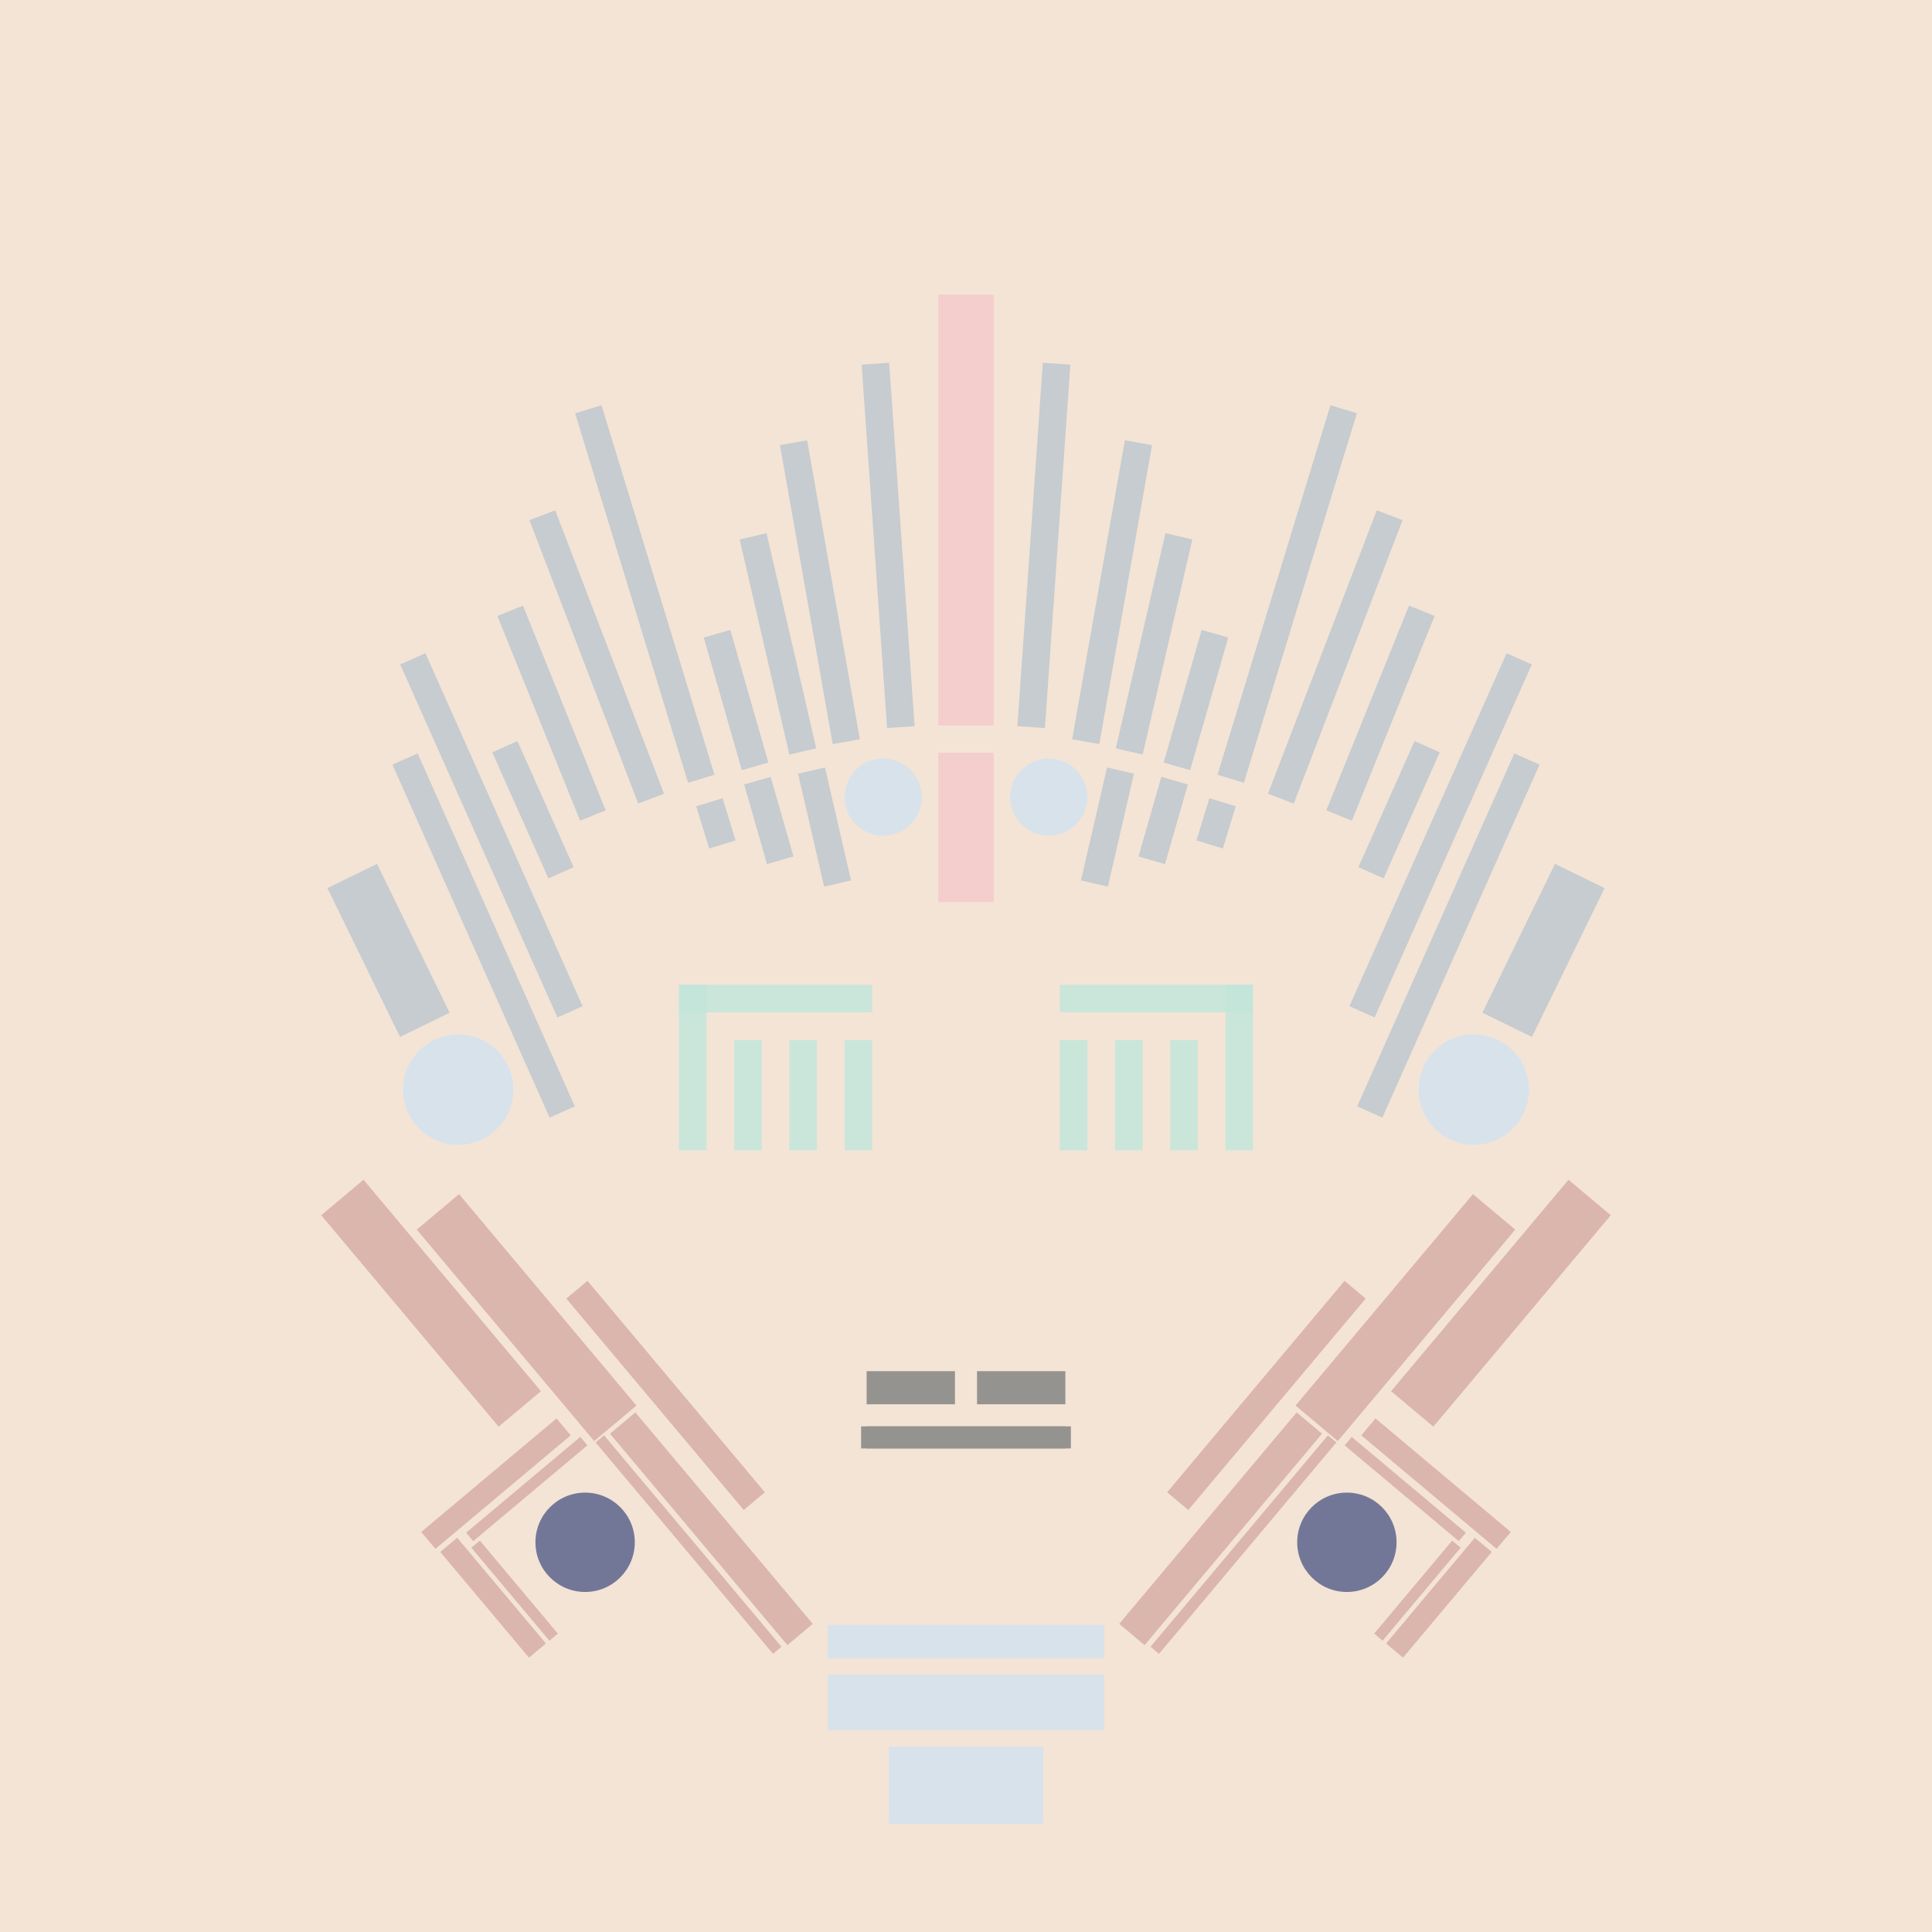 <svg xmlns='http://www.w3.org/2000/svg' preserveAspectRatio='xMinYMin meet' viewBox='0 0 350 350'> <filter id='neon' y='-2' x='-1' width='350' height='350'><feDropShadow flood-color='#8A795D' dx='0' dy='6' flood-opacity='0.65' stdDeviation='2.5' result='shadow'/><feOffset in='StrokePaint' dx='0' dy='2.4' result='offStrPnt'/><feFlood flood-color='#4A4132' flood-opacity='2' result='flood1' /><feOffset in='SourceGraphic' dx='0' dy='2' result='offFlood'/><feOffset in='SourceGraphic' dx='0' dy='9' result='offShadow'/><feComposite in='flood1' in2='offFlood' operator='in'  result='cmpFlood' /><feComposite in='shadow' in2='offShadow' operator='in' result='cmpSha' /><feGaussianBlur in='offStrPnt' stdDeviation='1' result='bStrokeP'/><feGaussianBlur in='cmpFlood' stdDeviation='0.6' result='bFlood'/><feGaussianBlur in='cmpSha' stdDeviation='0.6' result='bShadow'/><feMerge><feMergeNode in='bStrokeP'/><feMergeNode in='bshadow'/><feMergeNode in='bFlood'/><feMergeNode in='SourceGraphic'/></feMerge></filter>  <rect width='100%'  height='100%' fill='#f4e4d6'/> <g filter='url(#neon)' ><rect x='150' y= '290' width='50 ' height=  '10 '  fill= '#d8e2eb' /><rect x='150' y= '281' width='50 ' height=  '6  '  fill= '#d8e2eb' /><rect x='161' y= '303' width='28 ' height=  '14 '  fill= '#d8e2eb' /><rect x='90 ' y= '200' width='10 ' height=  '50 '  fill= '#DBB6AD' transform = '  translate( -122   , 114 ) rotate ( -40)'  /><rect x='89 ' y= '239' width='4  ' height=  '32 '  fill= '#DBB6AD' transform = '  translate( -47 , 489 ) rotate ( -130  )'  /><rect x='94 ' y= '243' width='2  ' height=  '27 '  fill= '#DBB6AD' transform = '  translate( -40 , 494 ) rotate ( -130  )'  /><rect x='88 ' y= '264' width='4  ' height=  '25 '  fill= '#DBB6AD' transform = '  translate( 336 , 430 ) rotate ( 140)'  /><rect x='93 ' y= '264' width='2  ' height=  '22 '  fill= '#DBB6AD' transform = '  translate( 342 , 425 ) rotate ( 140)'  /><rect x='126' y= '238' width='6  ' height=  '50 '  fill= '#DBB6AD' transform = '  translate( -139   , 145 ) rotate ( -40)'  /><rect x='118' y= '215' width='5  ' height=  '50 '  fill= '#DBB6AD' transform = '  translate( -126   , 133 ) rotate ( -40)'  /><rect x='73 ' y= '198' width='10 ' height=  '50 '  fill= '#DBB6AD' transform = '  translate( -125   , 102 ) rotate ( -40)'  /><rect x='124' y= '241' width='2  ' height=  '50 '  fill= '#DBB6AD' transform = '  translate( -142   , 143 ) rotate ( -40)'  /><circle cx='106' cy='266' r ='9  '  fill= '#737797' /><rect x='150' y= '290' width='50 ' height=  '10 '  fill= '#d8e2eb' transform= 'scale(-1,1) translate(-350,0)'/><rect x='150' y= '281' width='50 ' height=  '6  '  fill= '#d8e2eb' transform= 'scale(-1,1) translate(-350,0)'/><rect x='161' y= '303' width='28 ' height=  '14 '  fill= '#d8e2eb' transform= 'scale(-1,1) translate(-350,0)'/><rect x='90 ' y= '200' width='10 ' height=  '50 '  fill= '#DBB6AD' transform = ' scale(-1,1)  translate(-350,0) translate( -122   , 114 ) rotate ( -40)'  /><rect x='89 ' y= '239' width='4  ' height=  '32 '  fill= '#DBB6AD' transform = ' scale(-1,1)  translate(-350,0) translate( -47 , 489 ) rotate ( -130  )'  /><rect x='94 ' y= '243' width='2  ' height=  '27 '  fill= '#DBB6AD' transform = ' scale(-1,1)  translate(-350,0) translate( -40 , 494 ) rotate ( -130  )'  /><rect x='88 ' y= '264' width='4  ' height=  '25 '  fill= '#DBB6AD' transform = ' scale(-1,1)  translate(-350,0) translate( 336 , 430 ) rotate ( 140)'  /><rect x='93 ' y= '264' width='2  ' height=  '22 '  fill= '#DBB6AD' transform = ' scale(-1,1)  translate(-350,0) translate( 342 , 425 ) rotate ( 140)'  /><rect x='126' y= '238' width='6  ' height=  '50 '  fill= '#DBB6AD' transform = ' scale(-1,1)  translate(-350,0) translate( -139   , 145 ) rotate ( -40)'  /><rect x='118' y= '215' width='5  ' height=  '50 '  fill= '#DBB6AD' transform = ' scale(-1,1)  translate(-350,0) translate( -126   , 133 ) rotate ( -40)'  /><rect x='73 ' y= '198' width='10 ' height=  '50 '  fill= '#DBB6AD' transform = ' scale(-1,1)  translate(-350,0) translate( -125   , 102 ) rotate ( -40)'  /><rect x='124' y= '241' width='2  ' height=  '50 '  fill= '#DBB6AD' transform = ' scale(-1,1)  translate(-350,0) translate( -142   , 143 ) rotate ( -40)'  /><circle cx='106' cy='266' r ='9  '  fill= '#737797' transform= 'scale(-1,1) translate(-350,0)'/><rect x='170' y= '40 ' width='10 ' height=  '78 '  fill= '#F4CDCD' /><rect x='170' y= '123' width='10 ' height=  '27 '  fill= '#F4CDCD' /><rect x='147' y= '66 ' width='5  ' height=  '55 '  fill= '#C6CCCF' transform = '  translate( 312 , 160 ) rotate ( 170)'  /><rect x='158' y= '53 ' width='5  ' height=  '66 '  fill= '#C6CCCF' transform = '  translate( 327 , 160 ) rotate ( 176)'  /><rect x='138' y= '83 ' width='5  ' height=  '40 '  fill= '#C6CCCF' transform = '  translate( 301 , 172 ) rotate ( 167)'  /><rect x='146' y= '127' width='5  ' height=  '21 '  fill= '#C6CCCF' transform = '  translate( 325 , 237 ) rotate ( 167)'  /><rect x='130' y= '101' width='5  ' height=  '25 '  fill= '#C6CCCF' transform = '  translate( 292 , 186 ) rotate ( 164)'  /><rect x='137' y= '129' width='5  ' height=  '15 '  fill= '#C6CCCF' transform = '  translate( 311 , 228 ) rotate ( 164)'  /><rect x='114' y= '60 ' width='5  ' height=  '70 '  fill= '#C6CCCF' transform = '  translate( 256 , 151 ) rotate ( 163)'  /><rect x='127' y= '131' width='5  ' height=  '8  '  fill= '#C6CCCF' transform = '  translate( 293 , 227 ) rotate ( 163)'  /><rect x='97 ' y= '97 ' width='5  ' height=  '40 '  fill= '#C6CCCF' transform = '  translate( 236 , 187 ) rotate ( 158)'  /><rect x='94 ' y= '121' width='5  ' height=  '25 '  fill= '#C6CCCF' transform = '  translate( 239 , 216 ) rotate ( 156)'  /><rect x='86 ' y= '103' width='5  ' height=  '70 '  fill= '#C6CCCF' transform = '  translate( 226 , 228 ) rotate ( 156)'  /><rect x='85 ' y= '121' width='5  ' height=  '70 '  fill= '#C6CCCF' transform = '  translate( 231 , 263 ) rotate ( 156)'  /><rect x='65 ' y= '144' width='10 ' height=  '30 '  fill= '#C6CCCF' transform = '  translate( 203 , 271 ) rotate ( 154)'  /><rect x='106' y= '78 ' width='5  ' height=  '55 '  fill= '#C6CCCF' transform = '  translate( -31 , 46  ) rotate ( -21)'  /><circle cx='83 ' cy='184' r ='10 '  fill= '#d8e2eb' /><circle cx='160' cy='131' r ='7  '  fill= '#d8e2eb' /><rect x='170' y= '40 ' width='10 ' height=  '78 '  fill= '#F4CDCD' transform= 'scale(-1,1) translate(-350,0)'/><rect x='170' y= '123' width='10 ' height=  '27 '  fill= '#F4CDCD' transform= 'scale(-1,1) translate(-350,0)'/><rect x='147' y= '66 ' width='5  ' height=  '55 '  fill= '#C6CCCF' transform = ' scale(-1,1)  translate(-350,0) translate( 312 , 160 ) rotate ( 170)'  /><rect x='158' y= '53 ' width='5  ' height=  '66 '  fill= '#C6CCCF' transform = ' scale(-1,1)  translate(-350,0) translate( 327 , 160 ) rotate ( 176)'  /><rect x='138' y= '83 ' width='5  ' height=  '40 '  fill= '#C6CCCF' transform = ' scale(-1,1)  translate(-350,0) translate( 301 , 172 ) rotate ( 167)'  /><rect x='146' y= '127' width='5  ' height=  '21 '  fill= '#C6CCCF' transform = ' scale(-1,1)  translate(-350,0) translate( 325 , 237 ) rotate ( 167)'  /><rect x='130' y= '101' width='5  ' height=  '25 '  fill= '#C6CCCF' transform = ' scale(-1,1)  translate(-350,0) translate( 292 , 186 ) rotate ( 164)'  /><rect x='137' y= '129' width='5  ' height=  '15 '  fill= '#C6CCCF' transform = ' scale(-1,1)  translate(-350,0) translate( 311 , 228 ) rotate ( 164)'  /><rect x='114' y= '60 ' width='5  ' height=  '70 '  fill= '#C6CCCF' transform = ' scale(-1,1)  translate(-350,0) translate( 256 , 151 ) rotate ( 163)'  /><rect x='127' y= '131' width='5  ' height=  '8  '  fill= '#C6CCCF' transform = ' scale(-1,1)  translate(-350,0) translate( 293 , 227 ) rotate ( 163)'  /><rect x='97 ' y= '97 ' width='5  ' height=  '40 '  fill= '#C6CCCF' transform = ' scale(-1,1)  translate(-350,0) translate( 236 , 187 ) rotate ( 158)'  /><rect x='94 ' y= '121' width='5  ' height=  '25 '  fill= '#C6CCCF' transform = ' scale(-1,1)  translate(-350,0) translate( 239 , 216 ) rotate ( 156)'  /><rect x='86 ' y= '103' width='5  ' height=  '70 '  fill= '#C6CCCF' transform = ' scale(-1,1)  translate(-350,0) translate( 226 , 228 ) rotate ( 156)'  /><rect x='85 ' y= '121' width='5  ' height=  '70 '  fill= '#C6CCCF' transform = ' scale(-1,1)  translate(-350,0) translate( 231 , 263 ) rotate ( 156)'  /><rect x='65 ' y= '144' width='10 ' height=  '30 '  fill= '#C6CCCF' transform = ' scale(-1,1)  translate(-350,0) translate( 203 , 271 ) rotate ( 154)'  /><rect x='106' y= '78 ' width='5  ' height=  '55 '  fill= '#C6CCCF' transform = ' scale(-1,1)  translate(-350,0) translate( -31 , 46  ) rotate ( -21)'  /><circle cx='83 ' cy='184' r ='10 '  fill= '#d8e2eb' transform= 'scale(-1,1) translate(-350,0)'/><circle cx='160' cy='131' r ='7  '  fill= '#d8e2eb' transform= 'scale(-1,1) translate(-350,0)'/><rect x='157' y= '235' width='16 ' height=  '6  '  fill= '#94938F' /><rect x='157' y= '245' width='37 ' height=  '4  '  fill= '#94938F' /><rect x='157' y= '235' width='16 ' height=  '6  '  fill= '#94938F' transform= 'scale(-1,1) translate(-350,0)'/><rect x='157' y= '245' width='37 ' height=  '4  '  fill= '#94938F' transform= 'scale(-1,1) translate(-350,0)'/></g><g fill-opacity='0.85'><rect x='123' y= '165' width='5  ' height=  '30 '  fill= '#C3E6DA' filter='url(#neon)'  /><rect x='123' y= '165' width='35 ' height=  '5  '  fill= '#C3E6DA' filter='url(#neon)'  /><rect x='133' y= '175' width='5  ' height=  '20 '  fill= '#C3E6DA' filter='url(#neon)'  /><rect x='143' y= '175' width='5  ' height=  '20 '  fill= '#C3E6DA' filter='url(#neon)'  /><rect x='153' y= '175' width='5  ' height=  '20 '  fill= '#C3E6DA' filter='url(#neon)'  /><rect x='123' y= '165' width='5  ' height=  '30 '  fill= '#C3E6DA' filter='url(#neon)'  transform= 'scale(-1,1) translate(-350,0)'/><rect x='123' y= '165' width='35 ' height=  '5  '  fill= '#C3E6DA' filter='url(#neon)'  transform= 'scale(-1,1) translate(-350,0)'/><rect x='133' y= '175' width='5  ' height=  '20 '  fill= '#C3E6DA' filter='url(#neon)'  transform= 'scale(-1,1) translate(-350,0)'/><rect x='143' y= '175' width='5  ' height=  '20 '  fill= '#C3E6DA' filter='url(#neon)'  transform= 'scale(-1,1) translate(-350,0)'/><rect x='153' y= '175' width='5  ' height=  '20 '  fill= '#C3E6DA' filter='url(#neon)'  transform= 'scale(-1,1) translate(-350,0)'/></g></svg>